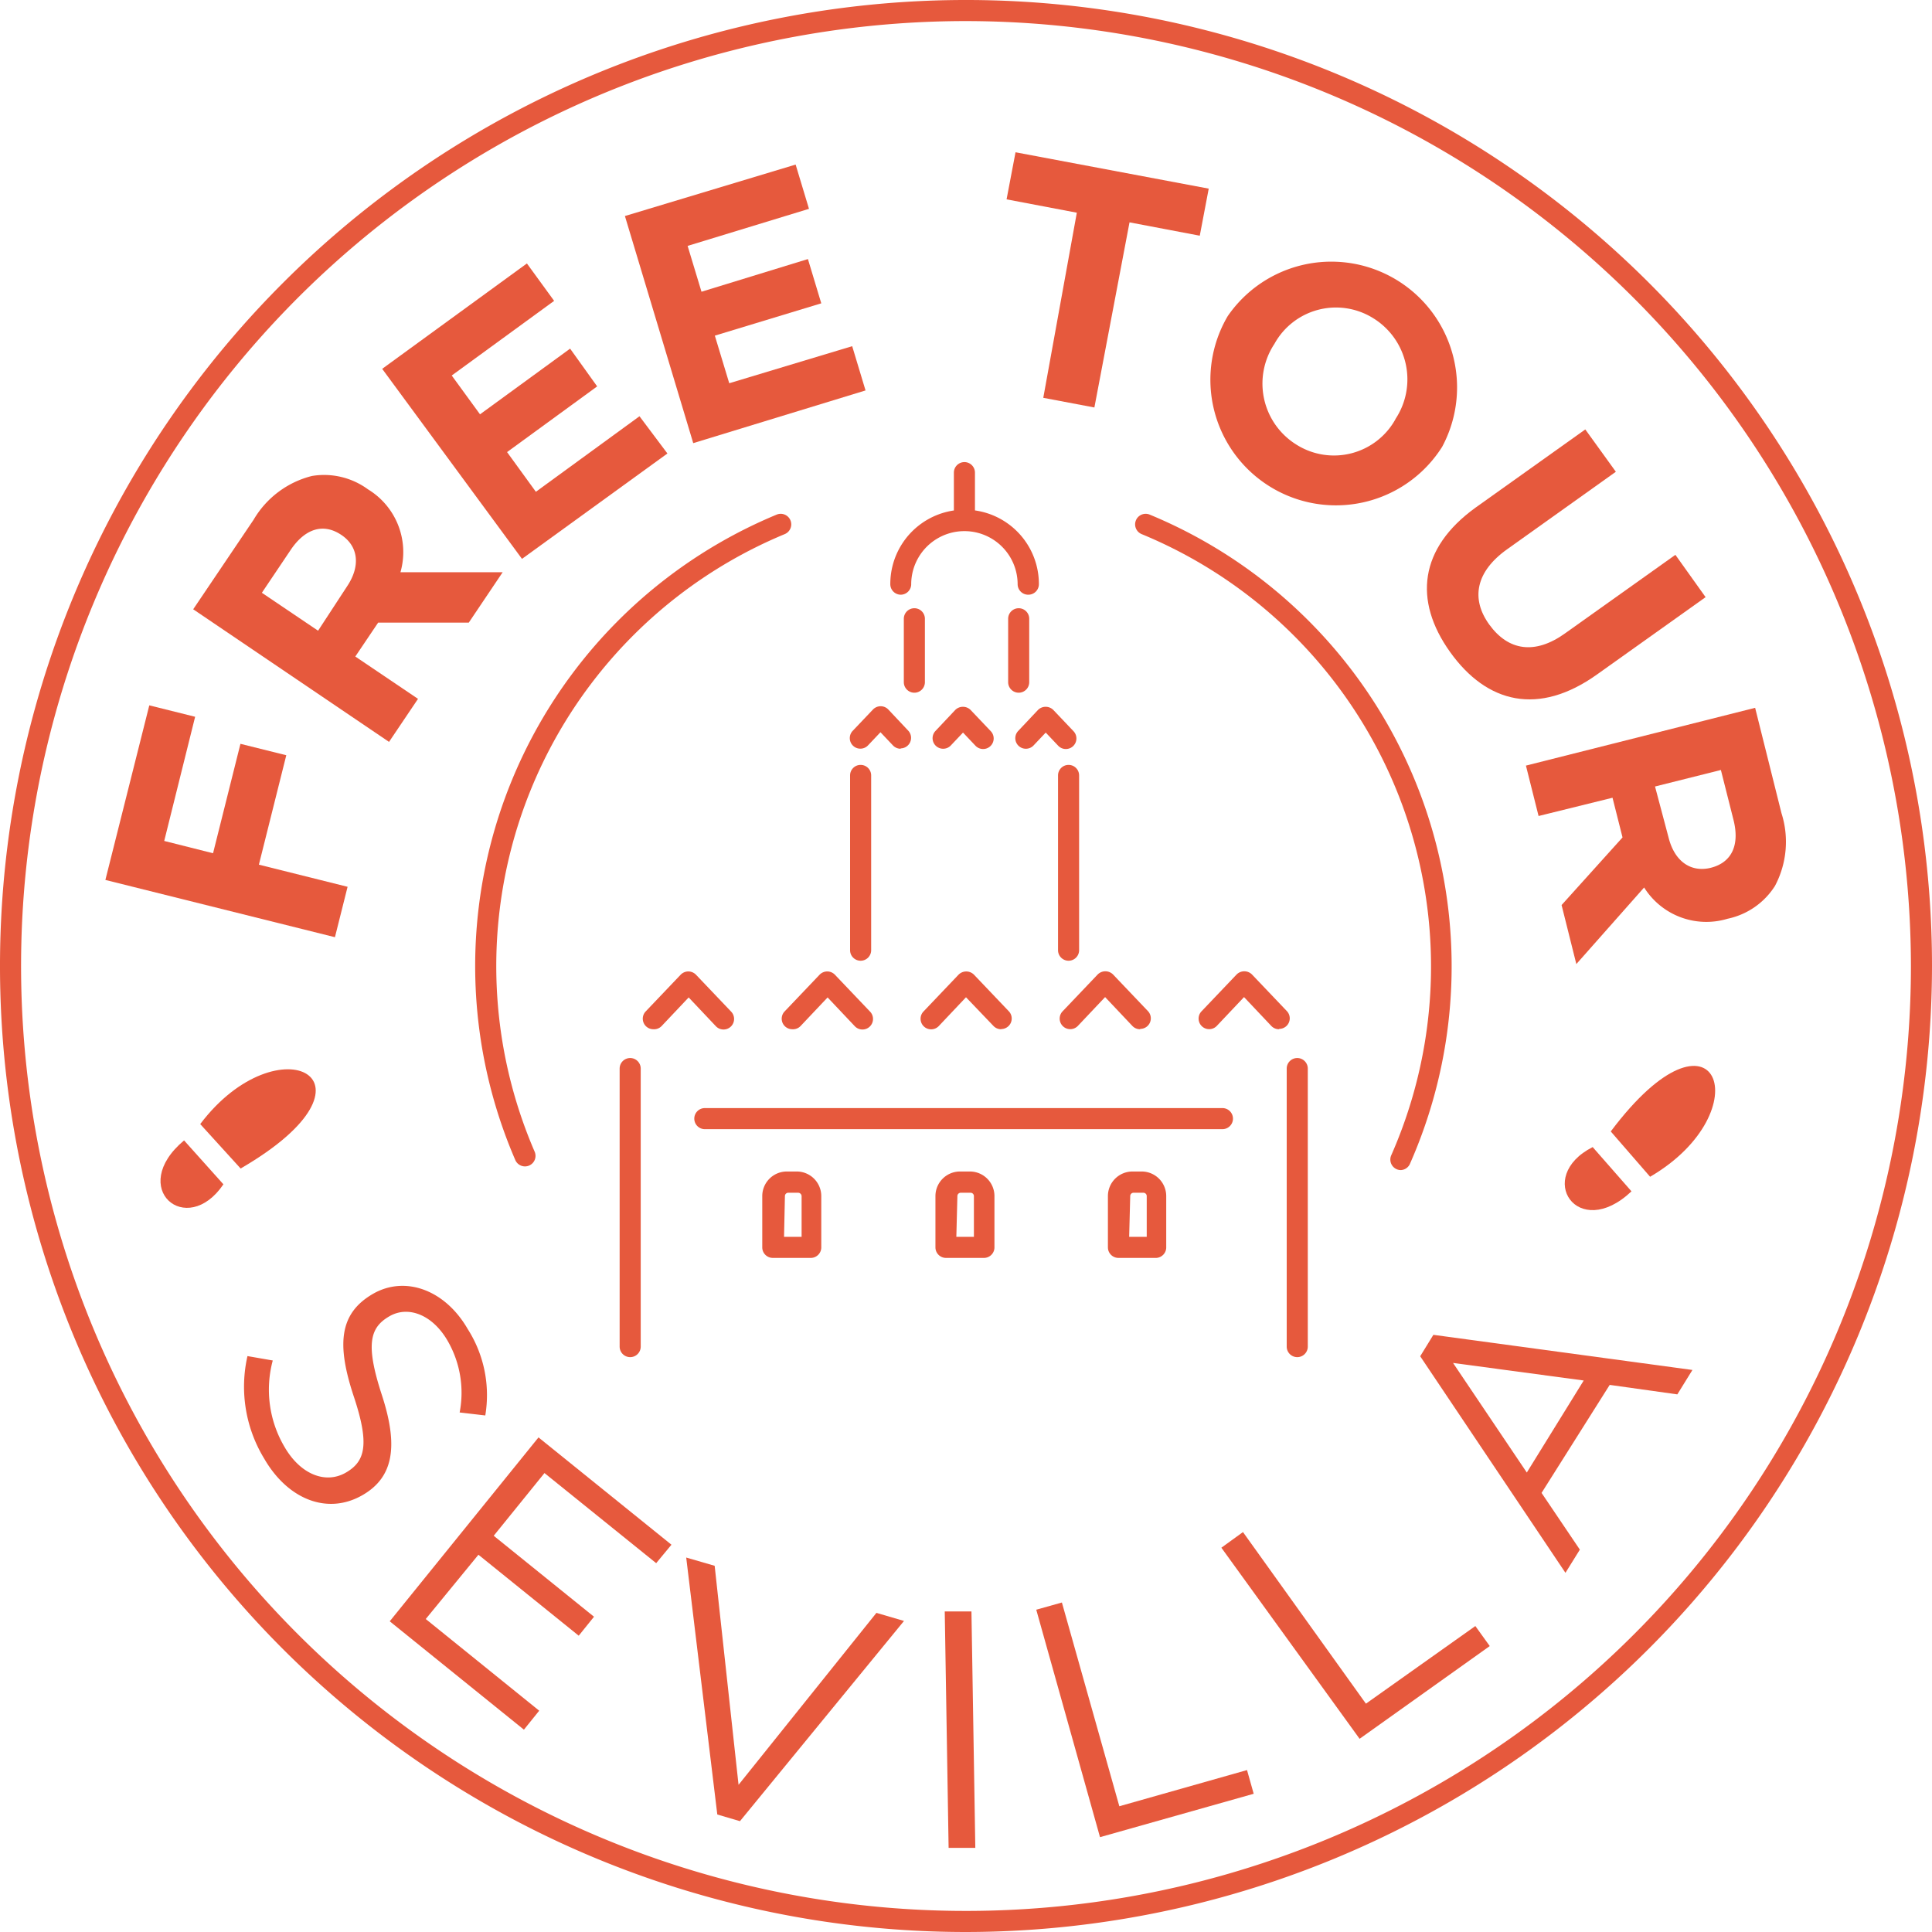 <svg xmlns="http://www.w3.org/2000/svg" viewBox="0 0 110 110"><title>Free Tour Sevilla - Feel the City</title><path d="M52.06,39.44a.6.6,0,0,1-.6-.6V35.23a.6.6,0,1,1,1.2,0v3.61A.6.6,0,0,1,52.06,39.44Z" style="fill:#e6593d"></path><path d="M58,39.44a.6.6,0,0,1-.6-.6V35.23a.6.6,0,0,1,1.2,0v3.61A.6.6,0,0,1,58,39.44Z" style="fill:#e6593d"></path><path d="M58.54,33.86a.6.6,0,0,1-.6-.59,3,3,0,0,0-6.06,0,.6.6,0,0,1-.6.59h0a.6.6,0,0,1-.59-.61,4.23,4.23,0,0,1,8.46,0,.6.6,0,0,1-.59.61Z" style="fill:#e6593d"></path><path d="M54.91,30a.6.6,0,0,1-.6-.6V26.91a.6.6,0,0,1,1.2,0v2.53A.6.6,0,0,1,54.91,30Z" style="fill:#e6593d"></path><path d="M69.6,64.29H40.13a.6.6,0,1,1,0-1.2H69.6a.6.6,0,0,1,0,1.2Z" style="fill:#e6593d"></path><path d="M35.88,77.27a.6.6,0,0,1-.6-.6V60.84a.6.6,0,1,1,1.2,0V76.67A.6.6,0,0,1,35.88,77.27Z" style="fill:#e6593d"></path><path d="M73.86,77.27a.6.6,0,0,1-.6-.6V60.84a.6.6,0,1,1,1.2,0V76.67A.6.6,0,0,1,73.86,77.27Z" style="fill:#e6593d"></path><path d="M37.19,58.6a.6.6,0,0,1-.44-1l2-2.1a.61.61,0,0,1,.44-.19h0a.61.61,0,0,1,.44.19l2,2.1a.6.6,0,0,1-.87.83l-1.55-1.64-1.55,1.64A.6.6,0,0,1,37.19,58.6Z" style="fill:#e6593d"></path><path d="M45.1,58.6a.6.6,0,0,1-.44-1l2-2.1a.61.61,0,0,1,.44-.19h0a.61.61,0,0,1,.44.19l2,2.1a.6.6,0,0,1-.87.83l-1.55-1.64-1.55,1.64A.6.6,0,0,1,45.1,58.6Z" style="fill:#e6593d"></path><path d="M57,58.6a.6.6,0,0,1-.44-.19L55,56.78l-1.55,1.64a.6.6,0,0,1-.87-.83l2-2.1a.62.62,0,0,1,.87,0l2,2.1a.6.6,0,0,1-.44,1Z" style="fill:#e6593d"></path><path d="M64.91,58.6a.6.6,0,0,1-.44-.19l-1.55-1.64-1.55,1.64a.6.6,0,0,1-.87-.83l2-2.1a.62.62,0,0,1,.87,0l2,2.1a.6.6,0,0,1-.44,1Z" style="fill:#e6593d"></path><path d="M46.19,71.62H44a.6.6,0,0,1-.6-.6V68.1a1.4,1.4,0,0,1,1.4-1.4h.56a1.4,1.4,0,0,1,1.4,1.4V71A.6.6,0,0,1,46.19,71.62Zm-1.55-1.2h1V68.1a.2.2,0,0,0-.2-.19h-.56a.19.19,0,0,0-.19.19Z" style="fill:#e6593d"></path><path d="M56,71.62H53.86a.6.6,0,0,1-.6-.6V68.1a1.4,1.4,0,0,1,1.4-1.4h.56a1.4,1.4,0,0,1,1.4,1.4V71A.6.6,0,0,1,56,71.62Zm-1.55-1.2h1V68.1a.19.19,0,0,0-.19-.19h-.56a.19.19,0,0,0-.19.19Z" style="fill:#e6593d"></path><path d="M65.84,71.62H63.68a.6.6,0,0,1-.6-.6V68.1a1.4,1.4,0,0,1,1.4-1.4H65a1.4,1.4,0,0,1,1.4,1.4V71A.6.6,0,0,1,65.84,71.62Zm-1.55-1.2h1V68.1a.19.19,0,0,0-.19-.19h-.56a.19.19,0,0,0-.19.19Z" style="fill:#e6593d"></path><path d="M49,54.7a.6.6,0,0,1-.6-.6V44.15a.6.6,0,0,1,1.2,0V54.1A.6.6,0,0,1,49,54.7Z" style="fill:#e6593d"></path><path d="M60.84,54.7a.6.6,0,0,1-.6-.6V44.15a.6.6,0,0,1,1.2,0V54.1A.6.6,0,0,1,60.84,54.7Z" style="fill:#e6593d"></path><path d="M58.4,42.63a.6.6,0,0,1-.44-1l1.14-1.21a.62.62,0,0,1,.87,0l1.15,1.21a.6.6,0,0,1-.87.83l-.71-.75-.71.75A.6.6,0,0,1,58.4,42.63Z" style="fill:#e6593d"></path><path d="M51.28,42.63a.6.6,0,0,1-.44-.19l-.71-.75-.71.75a.6.6,0,0,1-.87-.83l1.15-1.21a.61.61,0,0,1,.44-.19h0a.6.6,0,0,1,.44.19l1.14,1.21a.6.6,0,0,1-.44,1Z" style="fill:#e6593d"></path><path d="M53.69,42.63a.6.6,0,0,1-.44-1l1.14-1.21a.62.62,0,0,1,.87,0l1.15,1.21a.6.6,0,0,1-.87.83l-.71-.75-.71.75A.6.6,0,0,1,53.69,42.63Z" style="fill:#e6593d"></path><path d="M72.82,58.6a.6.6,0,0,1-.44-.19l-1.55-1.64-1.55,1.64a.6.6,0,0,1-.87-.83l2-2.1a.62.62,0,0,1,.87,0l2,2.1a.6.6,0,0,1-.44,1Z" style="fill:#e6593d"></path><path d="M6,50.1,8.5,40.16l2.61.65L9.35,47.88l2.78.7,1.56-6.23,2.61.65-1.56,6.23,5.05,1.26-.72,2.87Z" style="fill:#e6593d"></path><path d="M11,34.69l3.44-5.1a5.36,5.36,0,0,1,3.32-2.49,4.22,4.22,0,0,1,3.19.76l0,0a4.18,4.18,0,0,1,1.85,4.72l5.82,0-1.93,2.87H21.53l-1.3,1.93,3.57,2.41-1.65,2.45Zm8.75-1.29c.81-1.2.63-2.31-.31-2.94l0,0c-1.05-.71-2.09-.34-2.89.85l-1.64,2.44,3.2,2.16Z" style="fill:#e6593d"></path><path d="M21.76,21,30,15l1.55,2.13-5.83,4.25,1.61,2.21,5.13-3.74L34,22l-5.13,3.74L30.51,28l5.9-4.3L38,25.82l-8.28,6Z" style="fill:#e6593d"></path><path d="M35.58,12.3l9.72-2.93.76,2.52L39.15,14l.79,2.61L46,14.75l.76,2.52L40.7,19.11l.82,2.71,7-2.11.76,2.52-9.81,3Z" style="fill:#e6593d"></path><path d="M61.31,12.11l-4-.76.51-2.68,11,2.07-.51,2.68-4-.76-2,10.54-2.91-.55Z" style="fill:#e6593d"></path><path d="M69.9,18l0,0a7.16,7.16,0,0,1,12.21,7.44l0,0A7.15,7.15,0,0,1,69.9,18Zm9.55,5.86,0,0a4.09,4.09,0,0,0-1.26-5.74,4,4,0,0,0-5.63,1.46l0,0a4.09,4.09,0,0,0,1.26,5.74A4,4,0,0,0,79.45,23.87Z" style="fill:#e6593d"></path><path d="M84,28.91l6.26-4.46L92,26.86l-6.2,4.42c-1.78,1.27-2.07,2.82-1,4.29s2.58,1.73,4.31.49l6.28-4.47L97.11,34,90.93,38.4c-3.32,2.37-6.27,1.66-8.37-1.28S80.82,31.21,84,28.91Z" style="fill:#e6593d"></path><path d="M99.93,40.3l1.5,6a5.36,5.36,0,0,1-.37,4.14,4.22,4.22,0,0,1-2.7,1.87h0a4.18,4.18,0,0,1-4.75-1.78l-3.86,4.36-.84-3.36,3.47-3.85-.57-2.26L87.6,46.46l-.72-2.87ZM95,47.68c.35,1.4,1.3,2,2.4,1.73h0c1.23-.31,1.65-1.33,1.3-2.72l-.72-2.85-3.75.94Z" style="fill:#e6593d"></path><path d="M14.09,77.21l1.44.25a6.41,6.41,0,0,0,.68,4.94c.91,1.56,2.34,2.11,3.49,1.44l0,0c1.08-.63,1.36-1.57.45-4.31-1-3-.83-4.75,1.08-5.86l0,0c1.83-1.06,4.11-.24,5.4,2a7,7,0,0,1,1,4.92l-1.46-.17a5.91,5.91,0,0,0-.69-4.09c-.88-1.51-2.27-2-3.32-1.38l0,0c-1.1.64-1.36,1.59-.42,4.47s.69,4.67-1.09,5.7l0,0c-2,1.16-4.26.25-5.6-2.06A7.87,7.87,0,0,1,14.09,77.21Z" style="fill:#e6593d"></path><path d="M30.66,81.84l7.57,6.11L37.36,89,31,83.87l-2.89,3.57,5.71,4.61-.87,1.08-5.71-4.61-3,3.66,6.46,5.22-.87,1.08-7.64-6.17Z" style="fill:#e6593d"></path><path d="M39.07,88.68l1.62.47,1.36,12.47,7.85-9.79,1.57.46-9.34,11.4-1.29-.38Z" style="fill:#e6593d"></path><path d="M53.79,91.75l1.52,0,.22,13.46-1.52,0Z" style="fill:#e6593d"></path><path d="M59,91.65l1.46-.41,3.27,11.6L71,100.78l.38,1.35-8.75,2.47Z" style="fill:#e6593d"></path><path d="M69.54,88.12l1.23-.89,7,9.77L84,92.58l.82,1.14L77.41,99Z" style="fill:#e6593d"></path><path d="M80.86,77.22,81.61,76l14.75,2-.86,1.39-3.85-.54L87.77,85l2.18,3.23-.82,1.32Zm9.31,1.38-7.44-1,4.2,6.24Z" style="fill:#e6593d"></path><path d="M55,110a55,55,0,1,1,55-55A55.06,55.06,0,0,1,55,110ZM55,1.2A53.8,53.8,0,1,0,108.8,55,53.86,53.86,0,0,0,55,1.2Z" style="fill:#e6593d"></path><path d="M79.76,66.62a.6.6,0,0,1-.55-.84A26.63,26.63,0,0,0,65,30.41a.6.6,0,0,1,.46-1.11,27.83,27.83,0,0,1,14.8,37A.6.6,0,0,1,79.76,66.62Z" style="fill:#e6593d"></path><path d="M29.89,66.41a.6.6,0,0,1-.55-.36A27.83,27.83,0,0,1,44.22,29.3a.6.6,0,0,1,.46,1.11A26.63,26.63,0,0,0,30.44,65.57a.6.6,0,0,1-.31.79A.6.6,0,0,1,29.89,66.41Z" style="fill:#e6593d"></path><path d="M11.4,64c4.45-5.89,11-2.52,2.3,2.53Z" style="fill:#e6593d"></path><path d="M10.48,64.93l2.24,2.5C10.62,70.53,7.24,67.64,10.48,64.93Z" style="fill:#e6593d"></path><path d="M93.95,67c6.37-3.72,3.8-10.62-2.24-2.58Z" style="fill:#e6593d"></path><path d="M92.89,67.83l-2.21-2.52C87.35,67,89.82,70.73,92.89,67.83Z" style="fill:#e6593d"></path></svg>